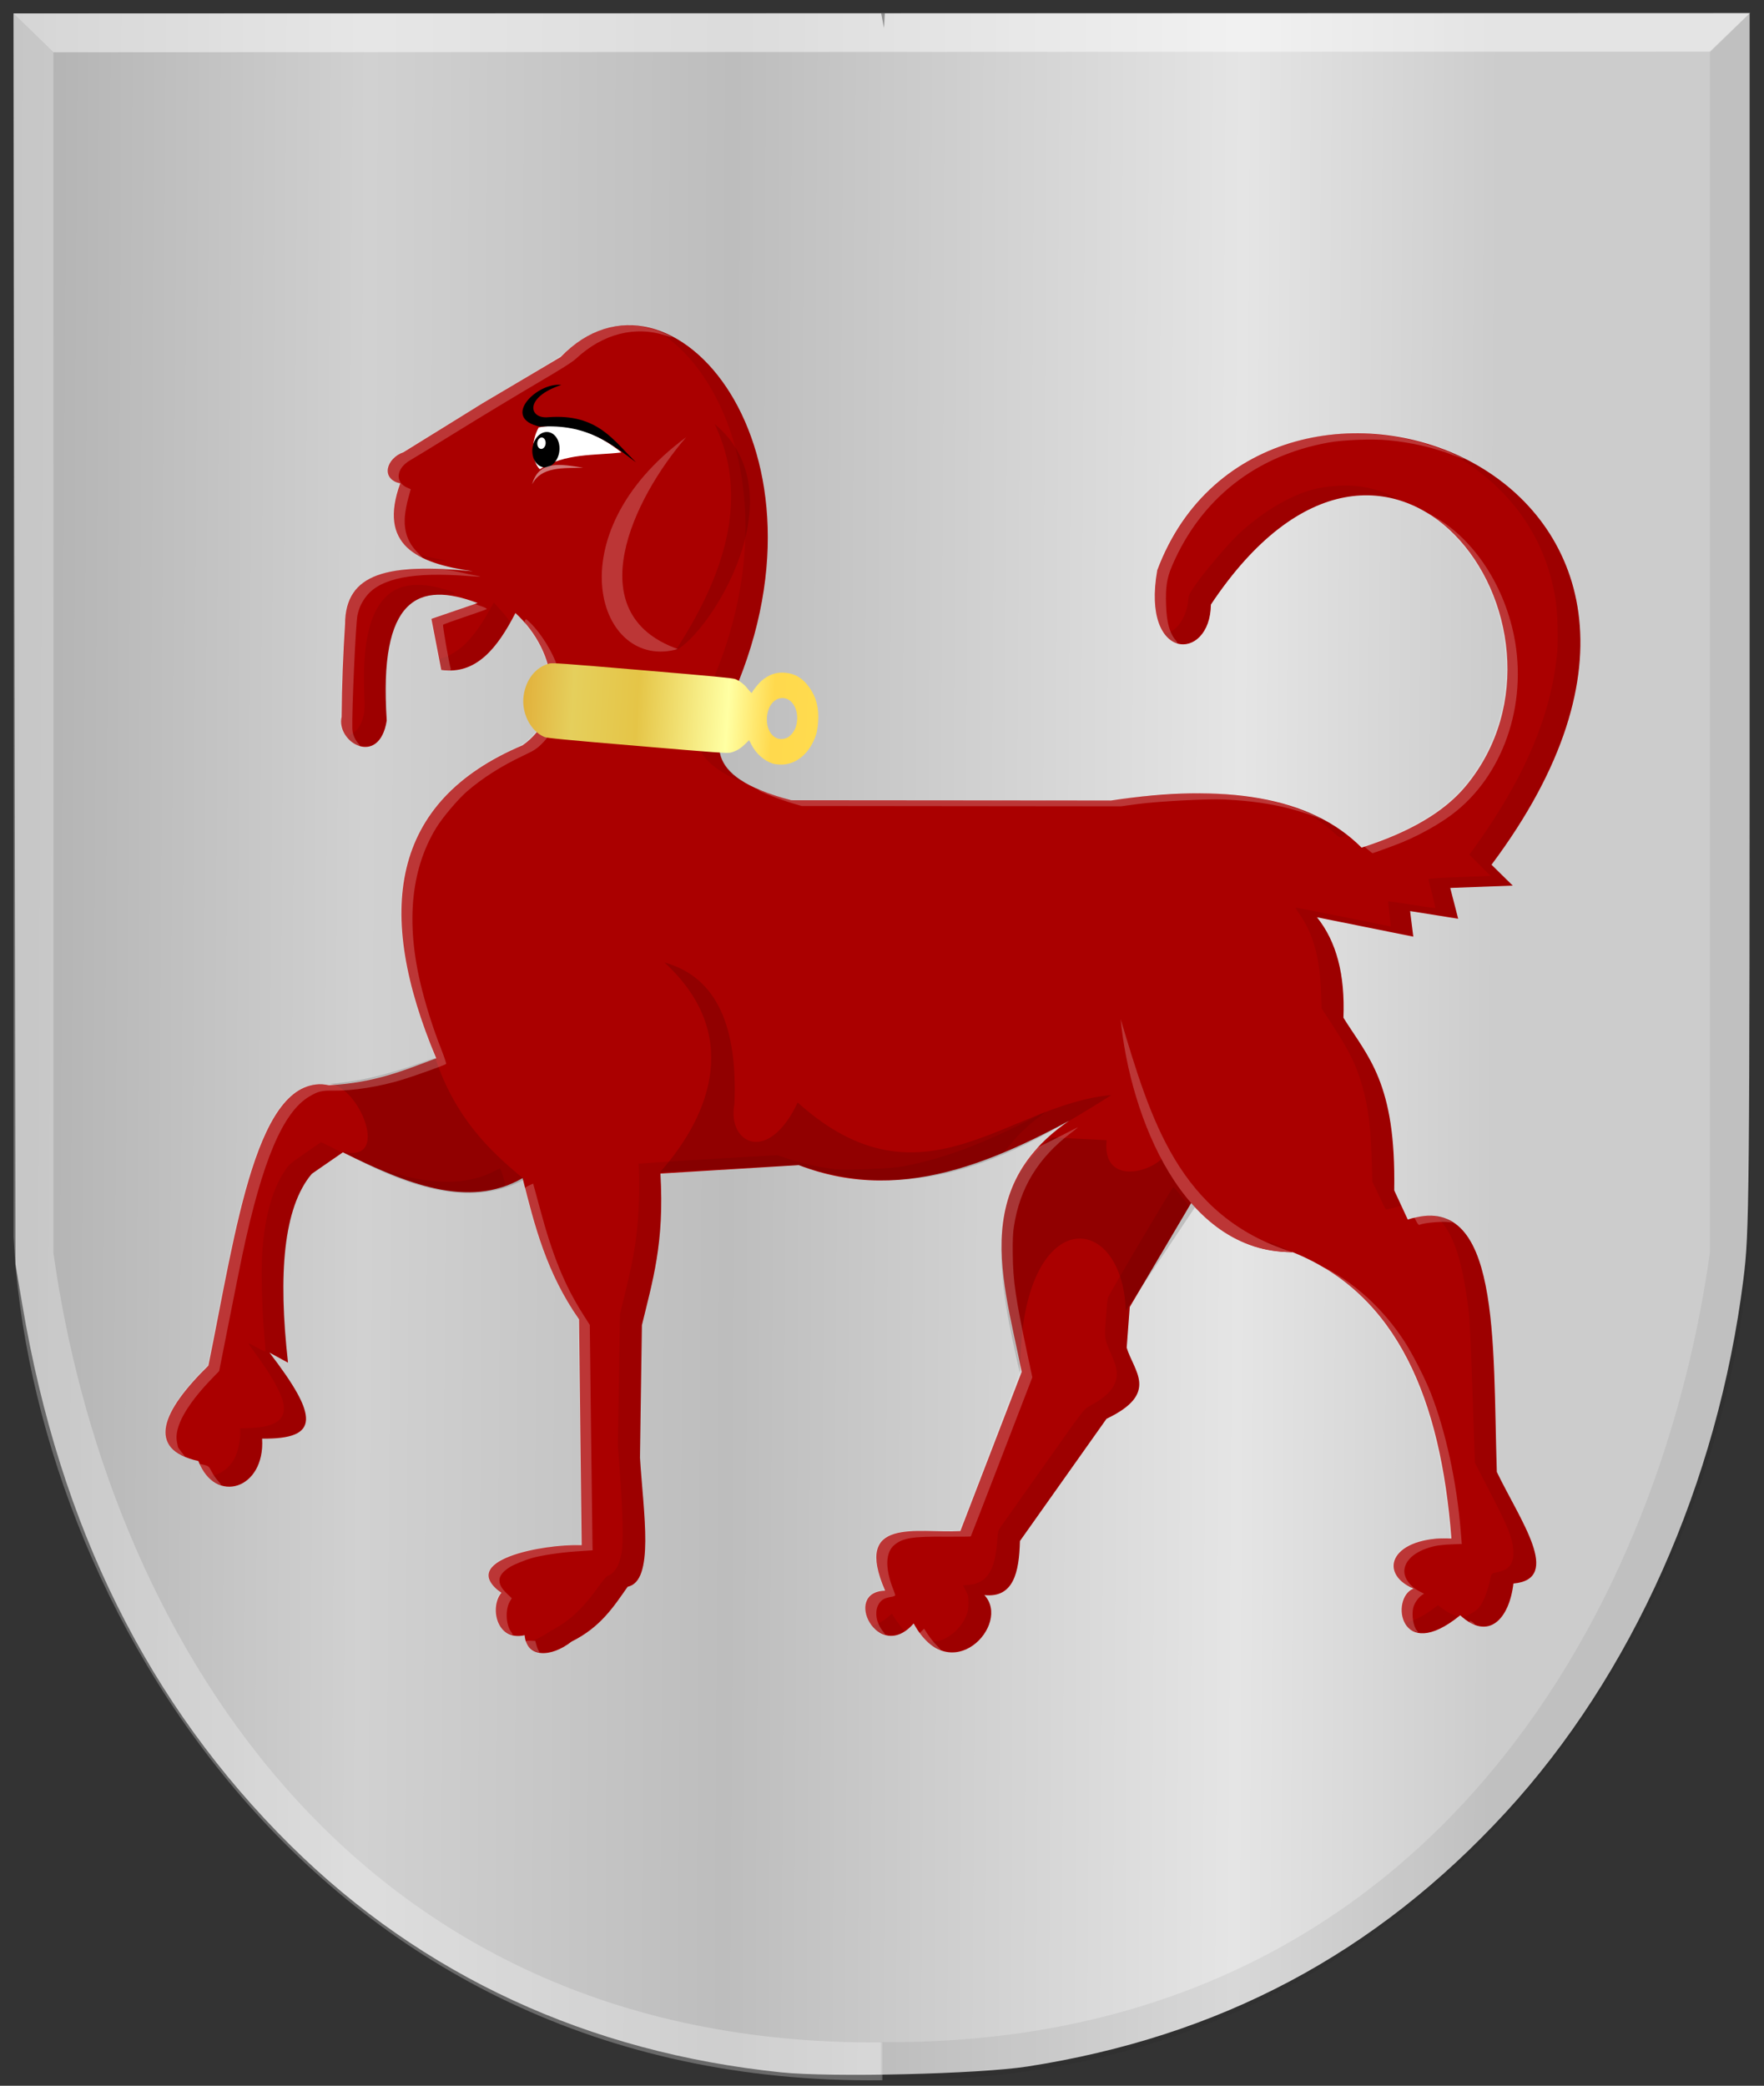 <?xml version="1.0" encoding="UTF-8" standalone="no"?>
<!-- Created with Inkscape (http://www.inkscape.org/) -->

<svg
   xmlns:dc="http://purl.org/dc/elements/1.1/"
   xmlns:cc="http://creativecommons.org/ns#"
   xmlns:rdf="http://www.w3.org/1999/02/22-rdf-syntax-ns#"
   xmlns:svg="http://www.w3.org/2000/svg"
   xmlns="http://www.w3.org/2000/svg"
   xmlns:xlink="http://www.w3.org/1999/xlink"
   xmlns:sodipodi="http://sodipodi.sourceforge.net/DTD/sodipodi-0.dtd"
   xmlns:inkscape="http://www.inkscape.org/namespaces/inkscape"
   width="321.531"
   height="380.139"
   id="svg7291"
   version="1.1"
   inkscape:version="0.48.4 r9939"
   sodipodi:docname="Nieuw document 33">
  <rect width="100%" height="100%" fill="#333333" stroke="none"/>
  <defs
     id="defs7293">
    <linearGradient
       inkscape:collect="always"
       xlink:href="#linearGradient4070-9-0-5"
       id="linearGradient5734"
       gradientUnits="userSpaceOnUse"
       x1="309.286"
       y1="148.853"
       x2="320.714"
       y2="148.853"
       gradientTransform="translate(458.427,563.081)" />
    <linearGradient
       id="linearGradient4070-9-0-5">
      <stop
         style="stop-color:#a3a3a3;stop-opacity:1;"
         offset="0"
         id="stop4072-5-5-3" />
      <stop
         style="stop-color:#b0b0b0;stop-opacity:1;"
         offset="0.143"
         id="stop4074-5-2-2" />
      <stop
         id="stop4076-40-4-9"
         offset="0.321"
         style="stop-color:#d1d1d1;stop-opacity:1;" />
      <stop
         style="stop-color:#bdbdbd;stop-opacity:1;"
         offset="0.5"
         id="stop4078-3-2-7" />
      <stop
         id="stop4080-4-3-3"
         offset="0.75"
         style="stop-color:#e5e5e5;stop-opacity:1;" />
      <stop
         style="stop-color:#cccccc;stop-opacity:1;"
         offset="0.875"
         id="stop4082-1-8-7" />
      <stop
         id="stop4084-2-5-4"
         offset="1"
         style="stop-color:#cccccc;stop-opacity:1;" />
    </linearGradient>
    <linearGradient
       gradientUnits="userSpaceOnUse"
       y2="148.853"
       x2="320.714"
       y1="148.853"
       x1="309.286"
       id="linearGradient5702"
       xlink:href="#linearGradient4070-9-0-5"
       inkscape:collect="always" />
    <linearGradient
       id="linearGradient4053-4">
      <stop
         style="stop-color:#cc992d;stop-opacity:1;"
         offset="0"
         id="stop4055-9" />
      <stop
         style="stop-color:#e1a832;stop-opacity:1;"
         offset="0.143"
         id="stop4057-8" />
      <stop
         id="stop4059-2"
         offset="0.321"
         style="stop-color:#e5cf5c;stop-opacity:1;" />
      <stop
         style="stop-color:#e5c547;stop-opacity:1;"
         offset="0.5"
         id="stop4061-4" />
      <stop
         id="stop4063-5"
         offset="0.75"
         style="stop-color:#ffffa3;stop-opacity:1;" />
      <stop
         style="stop-color:#ffd94d;stop-opacity:1;"
         offset="0.875"
         id="stop4065-2" />
      <stop
         id="stop4067-9"
         offset="1"
         style="stop-color:#ffdb4e;stop-opacity:1;" />
    </linearGradient>
    <linearGradient
       gradientUnits="userSpaceOnUse"
       y2="148.257"
       x2="305.824"
       y1="148.257"
       x1="294.712"
       id="linearGradient5694"
       xlink:href="#linearGradient4053-4"
       inkscape:collect="always"
       gradientTransform="translate(458.427,563.081)" />
    <linearGradient
       inkscape:collect="always"
       xlink:href="#linearGradient4070-9-0-5"
       id="linearGradient7908"
       x1="91.876"
       y1="509.897"
       x2="463.884"
       y2="511.917"
       gradientUnits="userSpaceOnUse" />
    <linearGradient
       inkscape:collect="always"
       xlink:href="#linearGradient4053-4"
       id="linearGradient7916"
       x1="228.219"
       y1="447.698"
       x2="294.125"
       y2="451.739"
       gradientUnits="userSpaceOnUse" />
  </defs>
  <sodipodi:namedview
     id="base"
     pagecolor="#ffffff"
     bordercolor="#666666"
     borderopacity="1.0"
     inkscape:pageopacity="0.0"
     inkscape:pageshadow="2"
     inkscape:zoom="0.7"
     inkscape:cx="108.59803"
     inkscape:cy="45.255841"
     inkscape:document-units="px"
     inkscape:current-layer="layer1"
     showgrid="false"
     fit-margin-top="0"
     fit-margin-left="0"
     fit-margin-right="0"
     fit-margin-bottom="0"
     inkscape:window-width="1600"
     inkscape:window-height="837"
     inkscape:window-x="-8"
     inkscape:window-y="-8"
     inkscape:window-maximized="1" />
  <g
     inkscape:label="Laag 1"
     inkscape:groupmode="layer"
     id="layer1"
     transform="translate(-144.969,-321.625)">
    <path
       inkscape:connector-curvature="0"
       id="path20827-7-1-9-9-4"
       d="m 287.349,699.318 c -35.161,-3.638 -65.396,-17.616 -89.385,-41.324 -25.938,-25.633 -42.081,-58.133 -48.908,-98.463 l -1.269,-7.501 -0.177,-113.981 -0.176,-113.982 79.078,0 79.077,0 0.252,1.334 0.252,1.334 0.08,-1.334 0.08,-1.334 78.814,0 78.814,0 0,110.846 c 0,106.679 -0.045,111.187 -1.142,119.911 -4.668,37.063 -20.291,72.086 -43.317,97.107 -23.716,25.772 -52.073,40.841 -87.16,46.319 -8.803,1.374 -35.757,2.015 -44.914,1.068 z"
       style="fill:url(#linearGradient7908);fill-opacity:1;stroke:none" />
    <path
       sodipodi:nodetypes="ccccc"
       inkscape:connector-curvature="0"
       id="path4533-2-0-0-0-5-9-6-9-9-0-1-9"
       d="m 147.436,324.069 7.246,7.082 301.944,-0.12 7.368,-7.072 z"
       style="fill:#ffffff;fill-opacity:0.467;stroke:#000000;stroke-width:2.007px;stroke-linecap:butt;stroke-linejoin:miter;stroke-opacity:0" />
    <path
       inkscape:connector-curvature="0"
       sodipodi:nodetypes="ccccccc"
       id="path4509-9-6-3-0-8-3-9-5-8-5-1-2-7-5"
       d="m 147.437,324.064 7.27,7.155 0,218.746 c 9.329,66.813 52.779,144.727 151.1,143.897 l 0,6.889 C 202.369,702.042 150.842,613.349 147.437,547.064 z"
       style="fill:#ffffff;fill-opacity:0.266;stroke:#000000;stroke-width:2.007px;stroke-linecap:butt;stroke-linejoin:miter;stroke-opacity:0" />
    <path
       inkscape:connector-curvature="0"
       sodipodi:nodetypes="ccccccc"
       id="path4509-9-2-6-1-6-0-4-7-9-5-8-1-4"
       d="m 463.909,324.01 -7.27,7.155 0,218.746 c -9.329,66.813 -52.779,144.726 -151.1,143.897 l 0,6.889 c 103.363,2.074 154.949,-87.241 158.369,-153.687 l 0,-223 z"
       style="fill:#000000;fill-opacity:0.061;stroke:#000000;stroke-width:2.007px;stroke-linecap:butt;stroke-linejoin:miter;stroke-opacity:0" />
    <path
       style="fill:#aa0000;stroke:none"
       d="m 355.904,425.538 c 19.333,-51.577 114.61,-18.033 60.925,53.691 l 3.876,3.8 -11.4,0.424 1.452,5.616 -8.769,-1.399 0.587,4.662 -17.565,-3.537 c 3.561,4.397 5.157,10.511 4.826,18.309 4.379,7.062 9.646,11.778 9.254,31.456 l 2.48,5.331 c 16.976,-5.484 15.48,22.267 16.224,45.987 4.13,8.634 12.098,19.545 3.033,20.348 -0.768,6.482 -4.531,10.545 -9.699,5.789 -11.009,8.991 -12.838,-3.144 -8.532,-4.864 -6.787,-2.996 -3.772,-9.606 6.928,-9.132 -1.941,-25.277 -9.788,-44.501 -28.905,-52.171 -11.101,-0.262 -13.896,-5.562 -17.81,-10.184 l -11.918,20.165 -0.557,7.416 c 1.237,4.227 6.08,8.319 -3.674,12.956 L 330.875,602.481 c -0.142,5.755 -1.18,10.415 -6.486,9.856 5.028,5.315 -6.203,17.371 -12.886,5.164 -6.438,7.426 -13.151,-5.786 -5.201,-5.969 -5.9,-13.585 5.799,-10.424 13.714,-10.864 l 11.177,-29.012 c -3.702,-18.428 -10.715,-37.513 16.011,-49.899 -18.362,10.57 -36.826,19.856 -56.629,12.215 l -25.234,1.541 c 0.775,12.633 -1.487,19.789 -3.372,27.627 l -0.355,24.172 c 0.649,10.123 2.686,22.518 -2.247,23.502 -2.552,3.664 -4.947,7.39 -10.217,9.994 -3.776,2.967 -8.225,2.99 -8.553,-1.161 -5.273,1.179 -6.375,-5.29 -4.228,-7.731 -8.286,-5.884 7.439,-8.932 14.624,-8.679 l -0.478,-41.15 c -5.942,-8.489 -8.125,-17.118 -10.289,-25.748 -9.914,5.703 -21.273,0.967 -32.76,-4.697 l -5.668,3.909 c -5.189,6.162 -6.161,18.309 -4.336,34.427 l -3.389,-1.846 c 8.958,11.656 9.281,15.822 -1.332,15.682 0.587,9.26 -8.542,12.083 -11.618,4.088 -9.645,-2.183 -6.645,-9.079 1.829,-17.384 5.046,-24.703 8.802,-53.738 21.986,-51.107 8.412,-0.45 13.831,-2.774 19.537,-4.918 -11.213,-26.636 -8.477,-46.813 15.748,-57.038 7.725,-5.342 6.581,-16.812 -1.303,-24.11 -3.292,6.433 -7.215,11.318 -13.525,10.364 l -1.796,-9.301 8.423,-2.879 c -10.66,-4.029 -18.102,-1.107 -16.561,21.424 -1.383,8.593 -9.297,3.933 -8.224,-0.68 0.045,-5.985 0.277,-11.569 0.622,-16.909 0.043,-9.375 7.917,-11.125 23.307,-9.619 -10.316,-1.485 -17.315,-4.809 -13.251,-16.023 -3.629,-0.818 -2.57,-4.556 0.62,-5.693 l 14.408,-8.918 14.219,-8.418 c 19.945,-20.646 52.217,16.98 30.566,63.449 -1.803,6.38 -5.68,12.796 11.431,17.324 l 58.326,0.048 c 20.605,-3.107 36.33,-0.804 45.659,8.59 8.666,-2.772 15.07,-6.461 19.026,-11.248 24.013,-29.055 -13.945,-81.907 -46.489,-33.051 -0.106,10.52 -12.769,10.554 -9.78,-6.265 z"
       id="path7008-8"
       inkscape:connector-curvature="0"
       sodipodi:nodetypes="cccccccccccccccccccccccccccccccccccccccccccccccccccccccccccccccccscc" />
    <g
       transform="matrix(-1.202,0.045,0.056,1.515,771.662,-573.64)"
       id="layer1-4-8"
       inkscape:label="Laag 1">
      <g
         inkscape:label="Laag 1"
         id="layer1-82-1-3-0"
         transform="matrix(-0.135,0.018,0.025,0.109,509.882,576.027)">
        <path
           style="fill:#ffffff;stroke:none"
           d="m 380.514,417.937 c -6.847,16.743 -2.105,37.692 7.796,44.773 25.826,-21.223 57.217,-22.12 86.838,-29.49 -28.547,-16.81 -61.97,-26.417 -94.635,-15.284 z"
           id="path4875-2-6-9-5-6-8"
           inkscape:connector-curvature="0"
           sodipodi:nodetypes="cccc" />
        <path
           sodipodi:type="arc"
           style="fill:#000000;fill-opacity:1;fill-rule:evenodd;stroke:none"
           id="path4877-0-6-4-1-2-7"
           sodipodi:cx="5055.4663"
           sodipodi:cy="-4490.8501"
           sodipodi:rx="5.1454644"
           sodipodi:ry="8.7125654"
           d="m 5060.612,-4490.85 c 0,4.812 -2.304,8.713 -5.146,8.713 -2.842,0 -5.146,-3.901 -5.146,-8.713 0,-4.812 2.304,-8.713 5.146,-8.713 2.842,0 5.146,3.901 5.146,8.713 z"
           transform="matrix(2.796,-0.968,0.479,2.135,-11592.069,14922.461)" />
        <path
           transform="matrix(2.062,-0.714,0.486,2.167,-7850.023,13777.424)"
           sodipodi:type="arc"
           style="fill:#ffffff;fill-opacity:1;fill-rule:evenodd;stroke:none"
           id="path4879-9-18-7-7-8-7"
           sodipodi:cx="5053.0356"
           sodipodi:cy="-4492.4282"
           sodipodi:rx="2.1465743"
           sodipodi:ry="2.7779195"
           d="m 5055.182,-4492.428 c 0,1.534 -0.961,2.778 -2.147,2.778 -1.185,0 -2.147,-1.244 -2.147,-2.778 0,-1.534 0.961,-2.778 2.147,-2.778 1.186,0 2.147,1.244 2.147,2.778 z" />
        <path
           style="fill:#000000;stroke:none"
           d="m 398.583,368.979 c -26.937,0.269 -61.821,44.382 -16.643,47.884 50.128,-9.696 80.163,8.056 110.781,25.012 -27.919,-19.923 -49.53,-47.374 -103.395,-36.331 -20.82,4.827 -30.068,-17.912 9.26,-36.568 z"
           id="path4881-7-4-8-6-2-8"
           inkscape:connector-curvature="0"
           sodipodi:nodetypes="ccccc" />
        <path
           style="fill:#ffffff;fill-opacity:0.462;stroke:none"
           d="m 382.238,480.142 c 3.537,-27.971 29.22,-25.612 53.483,-25.196 -22.139,3.507 -46.483,4.514 -53.483,25.196 z"
           id="path4883-3-9-3-0-3-3"
           inkscape:connector-curvature="0"
           sodipodi:nodetypes="ccc" />
      </g>
    </g>
    <path
       style="fill:#000000;fill-opacity:0.15;stroke:none"
       d="m 266.086,497.042 c 13.814,12.657 8.82,27.325 -0.794,38.204 l 25.196,-1.286 c 22.166,7.619 39.812,-1.822 57.062,-12.757 -18.926,1.628 -34.517,21.771 -57.188,1.357 -5.417,11.476 -12.91,7.386 -11.53,0.274 0.573,-13.69 -2.939,-23.066 -12.747,-25.792 z"
       id="path7028-8"
       inkscape:connector-curvature="0"
       sodipodi:nodetypes="ccccccc" />
    <path
       style="fill:#000000;fill-opacity:0.15;stroke:none"
       d="m 224.265,514.375 c 3.683,10.903 9.801,16.912 16.281,22.197 -9.369,5.131 -20.792,1.82 -33.084,-5.055 8.802,2.225 3.01,-11.76 -2.324,-12.362 6.417,-0.465 12.782,-2.354 19.127,-4.779 z"
       id="path7030-3"
       inkscape:connector-curvature="0"
       sodipodi:nodetypes="ccccc" />
    <path
       style="fill:#ffffff;fill-opacity:0.214;stroke:none"
       d="m 270.044,401.305 c -9.605,11.062 -19.794,32.172 -1.513,38.611 -14.542,4.173 -22.686,-20.79 1.513,-38.611 z"
       id="path7032-7"
       inkscape:connector-curvature="0"
       sodipodi:nodetypes="ccc" />
    <path
       style="fill:#000000;fill-opacity:0.117;stroke:none"
       d="m 275.239,398.912 c 6.242,13.057 2.19,26.953 -7.138,41.278 6.383,-3.264 22.453,-28.584 7.138,-41.278 z"
       id="path7034-1"
       inkscape:connector-curvature="0"
       sodipodi:nodetypes="ccc" />
    <path
       style="fill:#000000;fill-opacity:0.15;stroke:none"
       d="m 336.828,528.923 9.852,0.505 c -0.884,8.168 8.014,6.133 10.668,2.74 l 6.457,7.952 -13.632,20.379 c -0.651,-18.872 -19.612,-19.447 -19.236,11.698 -3.778,-16.655 -7.399,-33.249 5.89,-43.274 z"
       id="path7036-0"
       inkscape:connector-curvature="0"
       sodipodi:nodetypes="ccccccc" />
    <path
       style="fill:#000000;fill-opacity:0.079"
       d="m 316.953,622.452 c -0.982,-0.297 -2.18,-0.934 -2.517,-1.338 -0.187,-0.225 -0.114,-0.258 0.643,-0.286 2.329,-0.087 4.939,-2.139 6.008,-4.724 0.32,-0.774 0.407,-1.269 0.409,-2.329 0.003,-1.226 -0.041,-1.429 -0.496,-2.275 l -0.499,-0.928 1.191,-0.121 c 3.241,-0.327 4.69,-2.669 5.057,-8.167 0.108,-1.622 0.127,-1.685 0.806,-2.642 0.382,-0.539 3.912,-5.53 7.843,-11.091 7.042,-9.96 7.162,-10.117 8.07,-10.601 3.225,-1.719 4.756,-3.351 5.03,-5.363 0.149,-1.092 -0.114,-2.194 -1.007,-4.217 -1.217,-2.76 -1.209,-2.703 -0.948,-6.441 0.126,-1.8 0.282,-3.481 0.349,-3.735 0.153,-0.587 11.793,-20.285 11.953,-20.226 0.204,0.074 2.778,3.292 2.78,3.474 0.003,0.095 -2.413,4.254 -5.364,9.243 l -5.366,9.07 -0.287,3.735 -0.287,3.736 1.058,2.537 c 0.582,1.396 1.112,2.901 1.177,3.345 0.342,2.319 -1.017,4.244 -4.377,6.2 l -1.596,0.929 -7.861,11.101 -7.861,11.101 -0.051,1.241 c -0.233,5.585 -1.92,8.367 -5.188,8.556 l -1.139,0.065 0.397,0.594 c 0.218,0.327 0.497,1.024 0.62,1.55 0.716,3.063 -1.882,6.993 -5.258,7.952 -1.336,0.379 -2.168,0.393 -3.29,0.054 z m 85.694,-3.616 c -0.669,-0.321 -1.518,-1.081 -1.548,-1.386 -0.002,-0.051 0.393,-0.197 0.884,-0.325 1.034,-0.27 2.787,-1.215 4.134,-2.23 l 0.94,-0.708 0.997,0.73 c 0.548,0.401 1.346,0.848 1.774,0.993 0.427,0.145 0.778,0.308 0.78,0.362 0.002,0.054 -0.495,0.43 -1.105,0.836 -2.966,1.972 -5.182,2.53 -6.856,1.728 z m 11.089,-1.189 c -0.425,-0.166 -1.102,-0.528 -1.505,-0.803 l -0.733,-0.5 0.695,-0.217 c 0.811,-0.254 1.91,-0.971 2.375,-1.551 0.854,-1.064 1.652,-3.151 2.143,-5.605 0.112,-0.561 0.162,-0.6 0.969,-0.752 2.49,-0.47 3.327,-1.638 3.097,-4.321 -0.184,-2.135 -0.951,-4.025 -4.138,-10.193 l -2.836,-5.487 -0.427,-12.647 c -0.314,-9.32 -0.503,-13.286 -0.72,-15.076 -1.051,-8.709 -2.609,-13.66 -5.175,-16.441 l -0.789,-0.855 0.496,0.096 c 1.831,0.353 3.687,1.556 4.88,3.163 2.256,3.04 3.402,6.804 4.534,14.9 0.194,1.387 0.408,5.66 0.765,15.283 l 0.492,13.358 2.879,5.613 c 2.967,5.785 3.87,7.944 4.124,9.862 0.345,2.612 -0.746,4.093 -3.368,4.571 l -0.703,0.128 -0.225,1.308 c -0.349,2.024 -1.19,3.895 -2.274,5.056 -0.534,0.571 -1.15,1.056 -1.489,1.171 -0.891,0.302 -2.217,0.277 -3.073,-0.059 z m -170.885,5.03 c -0.636,-0.18 -1.379,-0.755 -1.657,-1.282 -0.245,-0.464 -0.245,-0.465 0.333,-0.595 0.75,-0.169 2.091,-0.796 2.961,-1.384 0.378,-0.256 1.275,-0.797 1.993,-1.204 2.677,-1.515 5.021,-3.818 7.67,-7.534 0.924,-1.296 1.389,-1.811 1.711,-1.892 0.554,-0.141 1.415,-1.094 1.804,-1.997 0.163,-0.379 0.42,-1.273 0.571,-1.989 0.377,-1.788 0.293,-6.845 -0.235,-14.153 l -0.406,-5.621 0.191,-11.953 0.191,-11.953 0.976,-3.99 c 1.75,-7.157 2.311,-11.048 2.498,-17.339 0.038,-1.297 0.04,-3.197 0.002,-4.222 l -0.069,-1.864 3.164,-0.224 c 1.74,-0.124 7.421,-0.471 12.623,-0.773 l 9.459,-0.549 1.904,0.634 c 2.352,0.784 4.949,1.393 7.606,1.784 1.791,0.264 2.595,0.278 6.879,0.125 3.878,-0.133 5.24,-0.248 6.795,-0.549 7.619,-1.474 14.887,-4.254 24.952,-9.544 1.131,-0.595 1.108,-0.566 -0.6,0.738 -1.915,1.462 -3.431,2.912 -4.911,4.695 l -1.267,1.528 -2.248,0.876 c -12.393,4.83 -23.217,5.506 -33.305,2.079 l -1.825,-0.62 -12.6,0.758 -12.6,0.758 0.042,3.791 c 0.08,7.115 -0.494,11.627 -2.566,20.172 l -0.897,3.698 -0.187,12.075 c -0.174,11.242 -0.167,12.318 0.104,15.597 0.561,6.79 0.768,10.842 0.654,12.847 -0.236,4.158 -0.968,6.09 -2.614,6.903 -0.401,0.198 -0.975,0.847 -1.916,2.165 -1.628,2.282 -3.66,4.525 -5.157,5.691 -0.961,0.749 -2.629,1.812 -5.346,3.407 -1.429,0.839 -3.503,1.242 -4.679,0.909 z m 63.29,-3.254 c -0.801,-0.303 -1.417,-0.68 -1.831,-1.122 -0.217,-0.232 -0.315,-0.425 -0.218,-0.429 0.478,-0.018 1.97,-0.844 2.655,-1.472 0.423,-0.387 0.788,-0.679 0.81,-0.649 0.022,0.03 0.221,0.351 0.442,0.713 0.221,0.362 0.717,1.043 1.101,1.513 0.385,0.47 0.701,0.886 0.702,0.923 10e-4,0.038 -0.276,0.2 -0.617,0.362 -0.717,0.34 -2.344,0.426 -3.046,0.16 z m -69.766,-1.217 c -0.251,-0.276 -0.259,-0.328 -0.054,-0.335 0.133,-0.005 0.291,0.114 0.351,0.263 0.163,0.408 0.036,0.439 -0.297,0.072 z M 185.41,592.275 c -0.768,-0.238 -1.628,-0.737 -2.027,-1.176 -0.268,-0.296 -0.243,-0.317 0.721,-0.612 1.668,-0.509 3.108,-1.83 3.827,-3.51 0.459,-1.074 0.877,-3.172 0.838,-4.212 l -0.03,-0.813 1.917,-0.071 c 4.792,-0.19 6.669,-1.712 5.897,-4.796 -0.482,-1.927 -2.305,-5.104 -5.077,-8.849 -0.695,-0.939 -1.238,-1.738 -1.206,-1.775 0.032,-0.037 0.718,0.3 1.524,0.748 0.806,0.448 1.503,0.772 1.549,0.719 0.046,-0.052 -0.061,-1.66 -0.244,-3.572 -0.393,-4.185 -0.548,-11.586 -0.309,-14.765 0.47,-6.259 1.775,-10.999 3.951,-14.359 0.896,-1.383 0.95,-1.432 3.83,-3.425 l 2.921,-2.022 1.901,0.934 c 1.045,0.514 1.841,0.994 1.768,1.068 -0.073,0.074 -1.308,0.942 -2.744,1.93 -2.743,1.886 -3.165,2.309 -4.223,4.228 -0.937,1.701 -1.487,3.099 -2.075,5.276 -1.594,5.902 -1.866,13.974 -0.828,24.534 0.109,1.107 0.18,2.037 0.159,2.068 -0.021,0.031 -0.604,-0.258 -1.294,-0.642 -0.69,-0.384 -1.427,-0.787 -1.638,-0.896 l -0.383,-0.198 0.394,0.552 c 0.217,0.303 0.989,1.362 1.717,2.353 1.698,2.313 3.159,4.733 3.818,6.322 0.694,1.675 0.812,3.477 0.284,4.34 -0.724,1.182 -2.304,1.764 -5.551,2.045 l -2.069,0.179 0.03,0.806 c 0.106,2.886 -1.352,5.879 -3.457,7.093 -1.055,0.609 -2.812,0.835 -3.889,0.502 z m 192.58,-42.686 c -1.798,-0.204 -3.155,-0.5 -4.66,-1.017 -1.316,-0.452 -2.774,-1.132 -2.674,-1.248 0.035,-0.042 0.698,0.049 1.472,0.2 0.774,0.151 2.129,0.326 3.009,0.389 1.45,0.104 1.771,0.195 3.404,0.961 1.992,0.935 1.944,0.997 -0.552,0.715 z m 19.007,-8.65 c -0.283,-0.608 -0.821,-1.743 -1.195,-2.521 l -0.68,-1.416 -0.145,-4.538 c -0.203,-6.39 -0.802,-10.351 -2.19,-14.492 -1.064,-3.173 -2.347,-5.591 -5.586,-10.522 l -1.337,-2.035 -0.118,-3.211 c -0.232,-6.284 -1.49,-10.642 -4.124,-14.3 -0.311,-0.432 -0.54,-0.814 -0.509,-0.85 0.031,-0.035 3.945,0.719 8.699,1.676 l 8.642,1.741 -0.016,-0.436 c -0.009,-0.24 -0.126,-1.249 -0.259,-2.243 -0.134,-0.994 -0.214,-1.84 -0.179,-1.881 0.035,-0.042 1.97,0.231 4.298,0.605 2.328,0.374 4.26,0.649 4.292,0.611 0.032,-0.037 -0.234,-1.203 -0.591,-2.589 -0.356,-1.387 -0.652,-2.596 -0.655,-2.687 -0.003,-0.105 2.06,-0.242 5.663,-0.376 l 5.669,-0.211 -1.936,-1.936 -1.936,-1.936 0.882,-1.223 c 9.209,-12.763 14.131,-24.408 15.131,-35.794 0.193,-2.201 0.04,-7.239 -0.284,-9.344 -1.624,-10.55 -7.342,-19.274 -16.566,-25.28 -0.824,-0.537 -1.852,-1.165 -2.285,-1.397 -0.433,-0.232 -0.754,-0.459 -0.715,-0.504 0.04,-0.045 1.17,0.449 2.513,1.1 6.403,3.102 11.743,7.664 15.517,13.254 1.284,1.902 3.132,5.61 3.932,7.89 2.626,7.481 2.73,16.186 0.302,25.149 -2.296,8.478 -6.62,17.077 -13.161,26.176 l -1.238,1.723 1.912,1.912 1.912,1.912 -5.669,0.211 c -3.118,0.116 -5.665,0.267 -5.66,0.337 0.002,0.069 0.322,1.307 0.704,2.75 0.435,1.644 0.631,2.629 0.523,2.637 -0.095,0.003 -2.03,-0.277 -4.302,-0.631 -2.272,-0.355 -4.16,-0.609 -4.197,-0.566 -0.036,0.043 0.061,1.059 0.216,2.256 0.155,1.197 0.264,2.2 0.242,2.228 -0.022,0.029 -3.863,-0.718 -8.535,-1.659 -4.672,-0.941 -8.586,-1.707 -8.698,-1.703 -0.115,0.005 0.125,0.482 0.553,1.102 1.592,2.305 2.675,4.947 3.385,8.258 0.313,1.461 0.426,2.574 0.551,5.448 l 0.158,3.612 1.579,2.384 c 3.111,4.697 4.538,7.491 5.606,10.977 1.21,3.948 1.647,7.011 1.911,13.389 l 0.202,4.872 0.573,1.202 c 0.315,0.661 0.533,1.248 0.485,1.303 -0.075,0.086 -2.28,0.64 -2.642,0.663 -0.069,0.002 -0.359,-0.489 -0.643,-1.097 z M 228.197,538.747 c -2.804,-0.269 -6.33,-1.117 -9.661,-2.325 -2.152,-0.78 -3.992,-1.549 -3.917,-1.637 0.026,-0.029 0.891,0.215 1.923,0.544 7.403,2.357 13.915,2.235 18.723,-0.353 0.38,-0.205 0.765,-0.376 0.855,-0.382 0.154,-0.006 1.036,2.965 0.919,3.1 -0.03,0.035 -0.677,0.24 -1.436,0.455 -1.613,0.457 -5.55,0.775 -7.406,0.597 z m -14.255,-4.172 c -0.132,-0.085 -0.17,-0.157 -0.084,-0.16 0.086,-0.003 0.265,0.063 0.397,0.148 0.132,0.084 0.17,0.157 0.084,0.16 -0.086,0.003 -0.265,-0.063 -0.397,-0.148 z m 174.24,-61.129 c -1.292,-1.175 -3.442,-2.774 -4.606,-3.425 -2.249,-1.258 -1.377,-1.008 1.687,0.484 2.086,1.016 5.14,2.971 5.066,3.243 -0.026,0.093 -0.301,0.261 -0.614,0.373 -0.556,0.199 -0.586,0.186 -1.533,-0.675 z m -108.056,-9.383 c -2.152,-0.764 -4.668,-2.286 -6.013,-3.637 -1.519,-1.525 -2.183,-3.205 -2.072,-5.243 0.09,-1.663 1.424,-6.36 2.488,-8.758 9.012,-20.321 8.346,-42.362 -1.715,-56.753 -1.927,-2.757 -4.293,-5.171 -6.89,-7.031 -1.48,-1.06 -1.179,-1.041 1.141,0.07 4.435,2.123 8.556,6.235 11.663,11.64 2.47,4.295 4.326,9.605 5.376,15.375 0.507,2.789 0.918,9.541 0.757,12.442 -0.496,8.926 -2.602,17.646 -6.268,25.957 -0.565,1.28 -1.295,3.343 -1.721,4.859 -0.719,2.562 -0.738,2.687 -0.672,4.484 0.063,1.701 0.108,1.927 0.563,2.84 0.559,1.12 2.117,2.752 3.258,3.413 0.404,0.234 0.735,0.455 0.737,0.493 0.003,0.082 0.053,0.094 -0.632,-0.15 z m -69.731,-6.624 c -0.534,-0.182 -1.678,-0.922 -1.974,-1.278 -0.16,-0.192 -0.042,-0.325 0.672,-0.754 1.042,-0.626 1.722,-1.678 2.118,-3.274 0.231,-0.933 0.252,-1.581 0.144,-4.575 -0.387,-10.814 1.776,-17.016 6.581,-18.84 1.675,-0.636 4.237,-0.659 6.675,-0.06 2.336,0.574 3.436,0.981 3.171,1.171 -0.11,0.079 -1.192,0.166 -2.404,0.193 -1.742,0.038 -2.418,0.123 -3.228,0.4 -3.864,1.323 -6.001,5.346 -6.665,12.541 -0.091,0.988 -0.134,3.612 -0.096,5.831 0.038,2.22 0.003,4.379 -0.076,4.798 -0.313,1.644 -1.124,2.971 -2.217,3.631 -0.631,0.381 -1.916,0.483 -2.701,0.216 z m 148.955,-18.725 c -0.628,-0.221 -2.021,-1.252 -2.03,-1.504 -0.002,-0.076 0.23,-0.194 0.516,-0.263 1.812,-0.436 3.494,-3.145 3.72,-5.992 0.07,-0.888 0.176,-1.1 1.498,-2.997 1.682,-2.414 6.022,-7.481 7.845,-9.16 2.164,-1.993 4.82,-3.961 7.084,-5.251 3.756,-2.139 6.56,-3.052 10.304,-3.354 3.503,-0.282 6.463,0.165 9.569,1.445 1.535,0.633 2.296,1.085 1.484,0.882 -5.951,-1.487 -11.769,-0.503 -17.673,2.988 -3.758,2.222 -7.17,5.166 -10.622,9.162 -2.11,2.443 -5.183,6.604 -5.331,7.22 -0.051,0.207 -0.152,0.871 -0.227,1.476 -0.47,3.815 -3.353,6.327 -6.138,5.349 z m -133.679,4.897 c -0.197,-0.076 -0.363,-0.273 -0.37,-0.438 -0.005,-0.165 -0.065,-0.57 -0.128,-0.902 -0.114,-0.592 -0.106,-0.604 0.484,-0.731 0.814,-0.174 2.378,-1.068 3.515,-2.008 1.561,-1.291 3.433,-3.806 5.141,-6.906 l 0.654,-1.187 1.007,1.097 c 0.554,0.603 1.238,1.415 1.519,1.805 l 0.512,0.708 -0.816,1.324 c -2.387,3.875 -4.86,6.122 -7.721,7.016 -1.006,0.314 -3.226,0.444 -3.798,0.222 z m -1.24,-19.834 c -0.905,-0.071 -1.657,-0.25 -2.331,-0.555 -0.548,-0.248 -0.997,-0.482 -0.998,-0.52 -0.001,-0.039 0.478,0.057 1.065,0.212 0.587,0.155 1.849,0.431 2.804,0.613 1.83,0.349 1.67,0.423 -0.539,0.25 z"
       id="path7080-7"
       inkscape:connector-curvature="0" />
    <path
       style="fill:#ffffff;fill-opacity:0.211"
       d="m 315.627,621.965 c -0.992,-0.506 -2.008,-1.325 -2.6,-2.095 l -0.451,-0.588 0.416,-0.414 0.416,-0.414 0.666,1.031 c 0.366,0.567 1.078,1.451 1.582,1.964 0.504,0.513 0.883,0.931 0.842,0.928 -0.04,10e-4 -0.433,-0.188 -0.872,-0.412 z m 87.118,-3.015 c -1.463,-0.508 -2.355,-1.906 -2.429,-3.807 -0.064,-1.741 0.395,-2.794 1.721,-3.918 0.263,-0.223 0.24,-0.26 -0.348,-0.555 -0.955,-0.479 -2.099,-1.56 -2.494,-2.355 -1.112,-2.242 0.384,-4.422 3.878,-5.654 0.867,-0.306 1.738,-0.444 3.692,-0.585 l 2.557,-0.185 -0.185,-2.116 c -0.807,-9.204 -2.801,-18.445 -5.425,-25.14 -3.645,-9.301 -9.262,-16.657 -16.104,-21.092 -1.551,-1.005 -1.784,-1.24 -0.57,-0.575 5.49,3.008 10.337,7.593 13.99,13.234 1.455,2.247 3.749,6.761 4.76,9.365 2.723,7.016 4.708,16.184 5.434,25.102 l 0.191,2.348 -1.866,0.069 c -1.026,0.038 -2.33,0.166 -2.898,0.286 -3.316,0.697 -5.492,2.356 -5.695,4.343 -0.149,1.46 1.022,3.091 2.878,4.008 l 0.698,0.345 -0.451,0.319 c -0.635,0.449 -1.326,1.474 -1.509,2.236 -0.332,1.384 0.008,3.454 0.691,4.205 0.323,0.355 0.226,0.378 -0.516,0.12 z m 10.424,-1.49 c -0.366,-0.192 -0.47,-0.315 -0.322,-0.382 0.12,-0.055 0.42,0.073 0.666,0.285 0.53,0.454 0.405,0.489 -0.344,0.096 z m -170.856,5.014 c -0.682,-0.302 -1.525,-1.168 -1.54,-1.583 -0.007,-0.195 0.18,-0.244 0.876,-0.23 l 0.885,0.018 0.215,0.782 c 0.118,0.43 0.31,0.896 0.427,1.036 0.295,0.354 -0.03,0.346 -0.862,-0.022 z m 63.184,-3.273 c -2.462,-1.122 -3.74,-4.756 -2.307,-6.565 0.464,-0.586 1.444,-1.075 2.221,-1.108 0.366,-0.014 0.664,-0.059 0.662,-0.099 -10e-4,-0.039 -0.289,-0.88 -0.638,-1.869 -0.744,-2.106 -1.018,-4.2 -0.723,-5.53 0.235,-1.058 1.159,-2.129 2.262,-2.621 1.553,-0.692 3.349,-0.872 8.285,-0.828 2.481,0.022 4.537,0.006 4.569,-0.036 0.246,-0.317 11.103,-28.848 11.092,-29.148 -0.008,-0.213 -0.48,-2.578 -1.05,-5.257 -1.865,-8.776 -2.252,-11.317 -2.415,-15.878 -0.096,-2.599 -0.063,-3.777 0.138,-5.459 0.576,-4.815 2.097,-8.647 4.909,-12.366 1.087,-1.439 1.134,-1.476 2.787,-2.271 0.924,-0.445 2.67,-1.323 3.88,-1.953 1.209,-0.63 2.238,-1.146 2.286,-1.148 0.048,-0.002 -0.549,0.482 -1.327,1.075 -5.953,4.537 -9.26,9.976 -10.354,17.027 -0.179,1.155 -0.238,2.578 -0.207,5.055 0.061,4.982 0.518,8.076 2.725,18.452 l 0.844,3.968 -5.572,14.456 c -3.064,7.951 -5.604,14.493 -5.644,14.539 -0.04,0.046 -2.134,0.068 -4.653,0.049 -5.956,-0.045 -7.681,0.229 -9.226,1.466 -1.697,1.358 -1.782,4.281 -0.238,8.179 0.185,0.466 0.339,0.932 0.343,1.034 0.003,0.103 -0.371,0.243 -0.833,0.311 -0.462,0.069 -1.051,0.252 -1.309,0.408 -1.664,1.007 -1.753,3.696 -0.19,5.731 0.316,0.411 0.553,0.747 0.528,0.747 -0.026,9.6e-4 -0.405,-0.163 -0.843,-0.363 z m -68.04,0.048 c -1.334,-0.647 -2.151,-2.123 -2.219,-4.008 -0.046,-1.245 0.122,-2.06 0.585,-2.857 l 0.351,-0.604 -0.85,-0.731 c -2.773,-2.386 -1.418,-4.68 3.726,-6.308 2.14,-0.678 5.423,-1.23 8.624,-1.452 l 3.078,-0.213 0.048,-0.86 c 0.026,-0.473 -0.064,-9.708 -0.201,-20.522 l -0.248,-19.662 -1.257,-1.987 c -3.55,-5.609 -6.16,-12.269 -8.462,-21.593 -0.072,-0.295 0.044,-0.418 0.704,-0.743 0.435,-0.214 0.805,-0.37 0.822,-0.347 0.017,0.024 0.574,2.072 1.237,4.553 2.292,8.567 4.476,13.926 7.828,19.213 l 1.25,1.971 0.231,19.763 c 0.127,10.87 0.246,20.111 0.264,20.536 l 0.028,0.773 -3.165,0.216 c -2.736,0.186 -6.109,0.695 -7.885,1.189 -1.167,0.325 -3.134,1.115 -3.9,1.568 -2.457,1.452 -2.692,2.982 -0.747,4.851 l 0.955,0.918 -0.303,0.495 c -0.928,1.518 -0.801,4.396 0.252,5.727 0.424,0.536 0.187,0.572 -0.755,0.116 z m -53.015,-27.308 c -0.972,-0.461 -1.976,-1.407 -2.625,-2.471 -0.311,-0.51 -0.533,-0.965 -0.495,-1.01 0.039,-0.044 0.439,0.022 0.89,0.147 0.768,0.214 0.852,0.291 1.334,1.226 0.283,0.549 0.814,1.321 1.179,1.716 0.739,0.799 0.697,0.858 -0.284,0.392 z m -6.715,-5.314 c -1.198,-0.639 -2.258,-1.81 -2.565,-2.831 -0.825,-2.747 1.388,-6.908 6.484,-12.184 l 1.164,-1.206 1.922,-9.723 c 2.198,-11.118 2.827,-14.079 3.949,-18.594 3.135,-12.611 6.472,-19.399 10.732,-21.831 1.486,-0.848 2.179,-1.006 4.231,-0.964 4.88,0.1 10.8,-1.162 17.889,-3.815 2.149,-0.804 2.693,-1.067 2.648,-1.282 -0.031,-0.149 -0.443,-1.251 -0.915,-2.448 -3.207,-8.134 -4.949,-15.531 -5.189,-22.035 -0.218,-5.927 0.511,-10.214 2.527,-14.853 3.107,-7.149 9.415,-13.004 18.161,-16.856 1.568,-0.69 2.61,-1.522 3.883,-3.099 3.91,-4.843 3.412,-12.358 -1.232,-18.595 -0.796,-1.069 -0.897,-1.281 -0.756,-1.592 0.156,-0.344 0.194,-0.328 0.973,0.43 1.957,1.905 4.097,5.357 4.941,7.973 1.684,5.22 0.717,10.358 -2.601,13.806 -1.094,1.137 -1.517,1.416 -3.768,2.484 -3.912,1.855 -7.428,4.101 -10.155,6.485 -1.668,1.459 -4.449,4.76 -5.592,6.637 -4.77,7.837 -5.596,17.971 -2.441,29.953 0.936,3.554 2.026,6.901 3.353,10.291 0.568,1.451 0.978,2.691 0.911,2.756 -0.2,0.196 -5.361,2.055 -7.85,2.828 -4.193,1.301 -9.107,2.088 -12.66,2.029 -2.149,-0.036 -2.806,0.121 -4.387,1.05 -4.838,2.842 -8.581,11.674 -12.238,28.877 -0.297,1.399 -1.371,6.739 -2.385,11.867 l -1.845,9.323 -1.254,1.295 c -4.782,4.937 -7.018,9.005 -6.428,11.694 0.09,0.413 0.17,0.801 0.176,0.862 0.002,0.061 0.308,0.485 0.672,0.942 0.364,0.457 0.642,0.831 0.618,0.829 -0.024,8.8e-4 -0.462,-0.227 -0.974,-0.5 z m 192.169,-39.61 c -1.356,-0.86 -3.859,-3.189 -4.984,-4.638 -0.618,-0.797 -0.656,-0.898 -0.48,-1.286 0.105,-0.232 0.232,-0.419 0.282,-0.417 0.05,-0.002 0.683,0.747 1.405,1.654 1.418,1.778 3.687,4.167 4.727,4.976 0.995,0.773 0.476,0.615 -0.951,-0.289 z m 33.229,-2.804 -0.369,-0.741 0.55,-0.133 c 0.303,-0.072 1.303,-0.124 2.224,-0.112 1.749,0.02 2.923,0.325 3.903,1.009 0.265,0.185 0.34,0.284 0.165,0.22 -0.893,-0.329 -4.897,-0.053 -5.904,0.406 -0.123,0.057 -0.343,-0.195 -0.569,-0.65 z m -8.801,-67.723 -0.728,-0.626 1.16,-0.405 c 5.155,-1.802 9.884,-4.237 13.07,-6.731 1.741,-1.363 2.288,-1.879 3.765,-3.552 5.88,-6.662 8.815,-16.363 7.719,-25.511 -0.988,-8.249 -4.241,-15.318 -9.47,-20.58 -0.987,-0.993 -2.41,-2.254 -3.163,-2.802 -1.549,-1.128 -1.696,-1.253 -1.132,-0.965 7.511,3.842 13.431,12.396 15.403,22.261 2.503,12.515 -2.05,25.558 -11.348,32.511 -2.344,1.753 -5.658,3.613 -8.832,4.957 -1.279,0.542 -5.408,2.058 -5.622,2.065 -0.051,0.002 -0.421,-0.278 -0.822,-0.623 z m -9.026,-5.754 c -0.585,-0.336 -3.292,-1.236 -5.194,-1.725 -3.653,-0.941 -7.154,-1.433 -11.91,-1.676 -3.015,-0.154 -12.419,0.346 -16.088,0.856 l -2.806,0.389 -29.107,-0.029 -29.107,-0.029 -1.462,-0.428 c -2.434,-0.712 -6.466,-2.29 -6.475,-2.534 -10e-4,-0.035 0.552,0.143 1.229,0.397 0.677,0.254 1.982,0.688 2.9,0.965 l 1.668,0.504 29.06,0.031 29.06,0.031 2.962,-0.397 c 3.84,-0.515 12.896,-0.997 15.997,-0.853 5.088,0.238 9.28,0.874 13.077,1.985 2.177,0.637 6.103,2.168 6.452,2.515 0.208,0.207 0.105,0.206 -0.257,-0.002 z M 209.506,457.128 c -1.032,-0.655 -1.601,-1.277 -2.07,-2.267 l -0.414,-0.872 0.135,-5.259 c 0.174,-6.818 0.536,-14.046 0.777,-15.546 0.267,-1.662 0.763,-2.829 1.68,-3.95 2.337,-2.861 6.689,-4.099 13.874,-3.947 2.329,0.049 3.166,0.143 5.008,0.56 1.217,0.276 2.626,0.572 3.131,0.658 0.506,0.086 0.897,0.181 0.869,0.211 -0.027,0.03 -0.969,-0.017 -2.092,-0.104 -10.081,-0.787 -16.013,0.367 -18.617,3.622 -0.869,1.087 -1.367,2.146 -1.666,3.542 -0.315,1.471 -1.031,17.293 -0.933,20.646 0.024,0.97 0.474,2.041 1.155,2.775 0.493,0.531 0.052,0.494 -0.836,-0.069 z m 16.285,-13.399 -0.546,-0.084 -0.894,-4.636 -0.894,-4.636 0.554,-0.191 c 0.305,-0.105 2.099,-0.713 3.988,-1.352 l 3.434,-1.162 1.219,0.426 c 0.787,0.275 1.144,0.473 1.009,0.559 -0.115,0.073 -1.916,0.709 -4.001,1.412 -2.085,0.703 -3.854,1.342 -3.929,1.42 -0.115,0.119 1.085,7.012 1.401,8.047 0.096,0.315 -0.241,0.364 -1.341,0.196 z m 132.983,-5.128 c -2.116,-1.103 -3.268,-3.708 -3.408,-7.706 -0.098,-2.979 0.182,-4.949 1.007,-6.936 3.427,-8.253 9.283,-14.789 16.853,-18.81 10.876,-5.776 24.679,-6.05 36.854,-0.73 2.445,1.068 2.399,1.158 -0.103,0.202 -3.794,-1.45 -7.753,-2.361 -11.991,-2.76 -2.89,-0.272 -8.173,-0.072 -10.86,0.416 -13.254,2.388 -23.221,10.216 -28.469,22.362 -1.007,2.33 -1.256,3.917 -1.141,7.273 0.106,3.186 0.639,5.1 1.787,6.453 0.509,0.6 0.324,0.684 -0.529,0.239 z M 221.02,422.808 c -1.308,-0.693 -2.986,-2.373 -3.56,-3.567 -1.106,-2.299 -1.102,-5.12 0.01,-8.634 l 0.274,-0.865 -0.781,-0.349 c -2.223,-0.994 -1.782,-3.753 0.811,-5.069 0.368,-0.187 4.116,-2.474 8.329,-5.082 4.213,-2.608 10.575,-6.457 14.14,-8.553 3.907,-2.298 6.826,-4.123 7.351,-4.597 5.429,-4.896 11.094,-6.306 17.116,-4.261 1.115,0.379 2.744,1.116 2.665,1.207 -0.033,0.038 -0.482,-0.071 -0.998,-0.241 -5.604,-1.854 -11.523,-0.353 -16.363,4.15 -0.719,0.669 -2.681,1.91 -7.273,4.601 -3.458,2.027 -9.838,5.88 -14.177,8.563 -4.339,2.683 -8.28,5.094 -8.759,5.358 -2.6,1.436 -2.923,4.022 -0.628,5.027 l 0.661,0.289 -0.461,1.672 c -0.254,0.92 -0.523,2.332 -0.598,3.139 -0.253,2.724 0.51,4.94 2.325,6.75 0.537,0.536 0.953,0.973 0.925,0.971 -0.028,0.001 -0.482,-0.231 -1.009,-0.509 z"
       id="path7076-3"
       inkscape:connector-curvature="0" />
    <path
       style="fill:#bc3636;fill-opacity:1;stroke:none"
       d="m 349.228,507.346 c 1.726,17.809 11.395,42.662 31.28,42.474 -20.764,-6.533 -25.823,-24.335 -31.28,-42.474 z"
       id="path7082-4"
       inkscape:connector-curvature="0"
       sodipodi:nodetypes="ccc" />
    <path
       style="fill:url(#linearGradient7916);fill-opacity:1"
       d="m 285.827,460.788 c -1.6,-0.513 -3.066,-1.817 -3.91,-3.478 l -0.4,-0.787 -0.788,0.76 c -0.852,0.822 -1.558,1.235 -2.571,1.504 -0.58,0.154 -2.295,0.032 -17.005,-1.215 -13.46,-1.141 -16.463,-1.429 -16.942,-1.627 -2.56,-1.059 -4.255,-4.438 -3.795,-7.564 0.435,-2.959 2.216,-5.181 4.666,-5.822 0.577,-0.151 2.366,-0.023 17.005,1.218 13.29,1.127 16.466,1.431 16.927,1.622 0.863,0.359 1.637,0.976 2.325,1.856 0.342,0.438 0.646,0.728 0.676,0.645 0.128,-0.359 1.23,-1.745 1.725,-2.168 1.376,-1.176 2.704,-1.635 4.336,-1.497 1.834,0.155 3.216,0.995 4.421,2.685 1.266,1.775 1.766,3.73 1.595,6.225 -0.073,1.065 -0.186,1.783 -0.37,2.352 -1.088,3.373 -3.618,5.529 -6.425,5.477 -0.526,-0.009 -1.188,-0.092 -1.47,-0.182 z m 2.633,-4.717 c 0.61,-0.281 1.336,-1.199 1.577,-1.996 0.756,-2.498 -0.357,-5.065 -2.263,-5.222 -1.592,-0.13 -2.877,1.376 -3.016,3.534 -0.18,2.799 1.656,4.625 3.702,3.684 z"
       id="path7094-9"
       inkscape:connector-curvature="0" />
  </g>
</svg>
